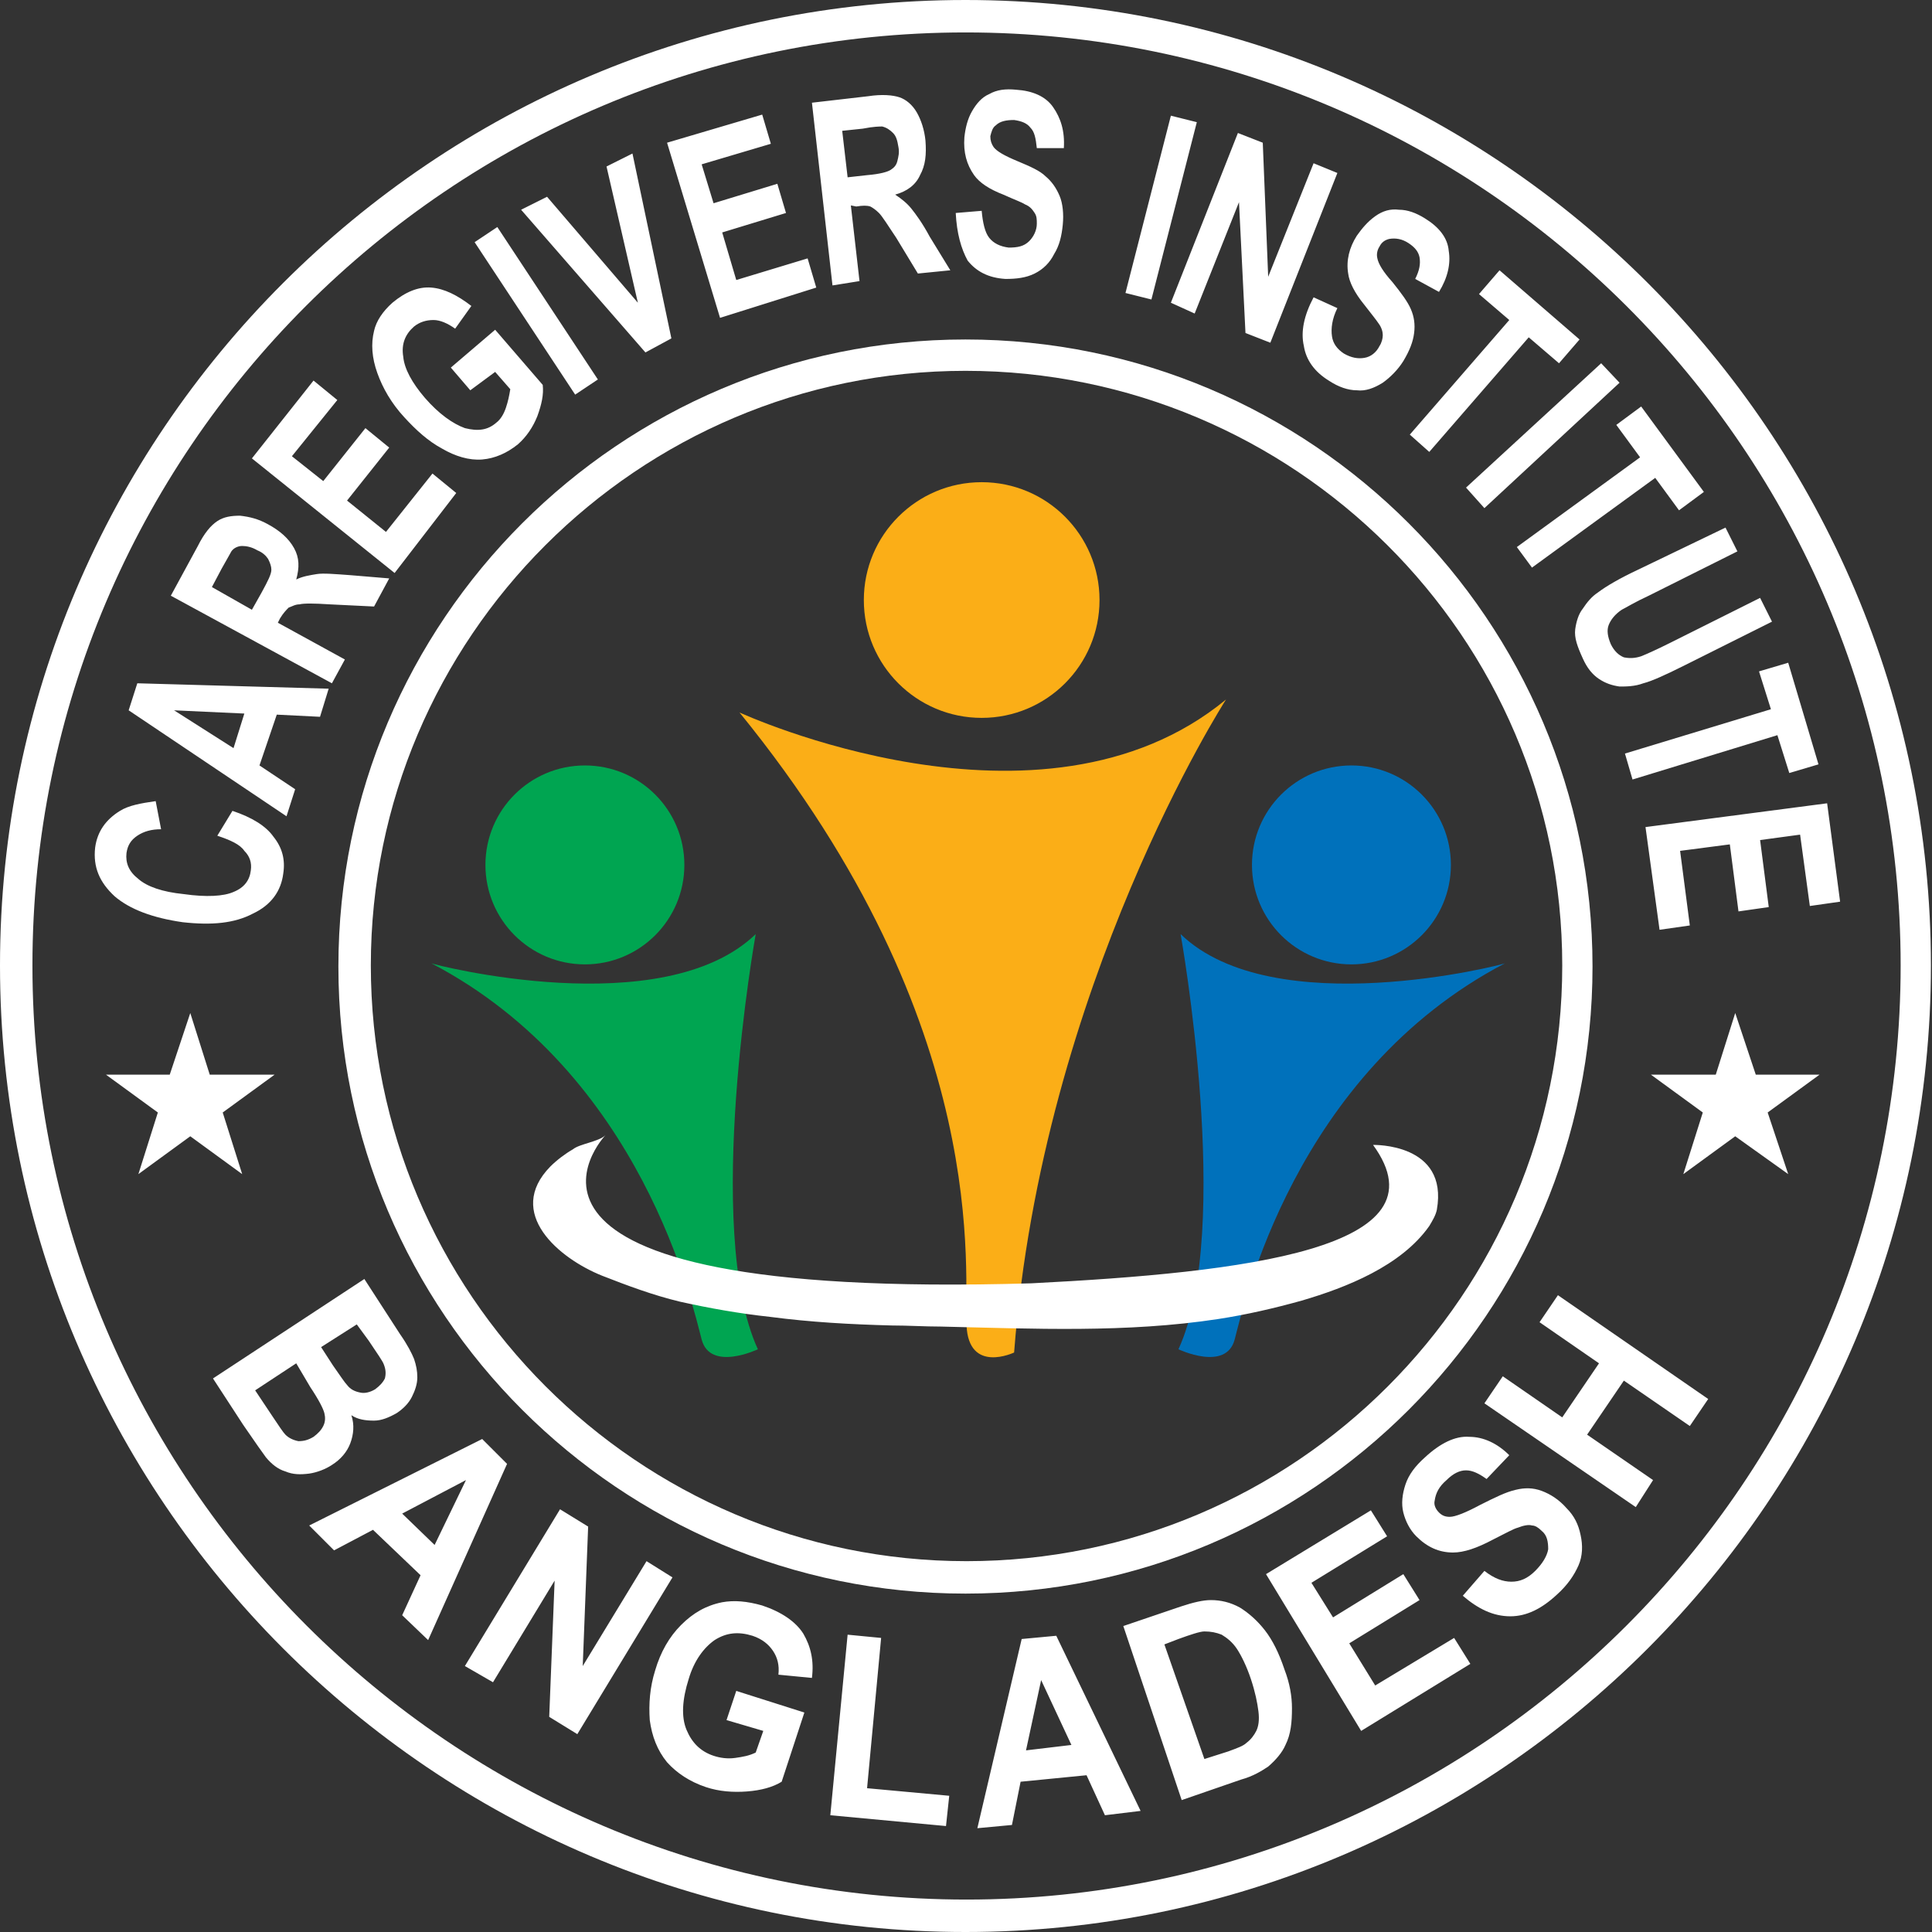 <svg xmlns="http://www.w3.org/2000/svg" id="Capa_1" x="0" y="0" viewBox="0 0 178.7 178.7" style="enable-background:new 0 0 178.7 178.7" xml:space="preserve"><rect x="0" y="0" width="178.7" height="178.7" fill="#333333" stroke="none"/>  <style>.st0{fill:#fff}.st1{fill:#fbae17}.st2{fill:#00a551}.st3{fill:#0071bb}</style>  <path class="st0" d="M89.3 178.7C40.1 178.7 0 138.6 0 89.3S40.1 0 89.3 0c49.3 0 89.3 40.1 89.3 89.3s-40 89.4-89.3 89.4zM89.3 3C41.7 3 3 41.7 3 89.3s38.8 86.4 86.4 86.4 86.4-38.8 86.4-86.4S137 3 89.3 3z"></path>  <path class="st0" d="m20.1 77.3 1.4-2.3c1.8.6 3.1 1.4 3.8 2.4.8 1 1.1 2.1.9 3.4-.2 1.6-1.1 2.9-2.8 3.7-1.7.9-3.8 1.1-6.5.8-2.8-.4-4.9-1.2-6.3-2.4-1.4-1.3-2-2.7-1.8-4.5.2-1.5 1-2.6 2.3-3.4.8-.5 1.9-.7 3.3-.9l.5 2.6c-.9 0-1.6.2-2.2.6-.6.4-.9.9-1 1.6-.1.9.2 1.7 1.1 2.4.8.7 2.2 1.2 4.2 1.4 2.1.3 3.7.2 4.6-.2 1-.4 1.5-1.1 1.6-2 .1-.7-.1-1.3-.6-1.8-.4-.6-1.3-1-2.5-1.4zm10.3-13.6-.8 2.6-4-.2-1.6 4.7 3.3 2.2-.8 2.5-14.6-9.8.8-2.5 17.7.5zM22.6 66l-6.5-.3 5.5 3.5 1-3.2zm8.1-2.8-14.9-8.1 2.5-4.6c.6-1.2 1.2-1.9 1.8-2.3s1.3-.5 2.1-.5c.9.1 1.7.3 2.6.8 1.1.6 1.9 1.3 2.4 2.2s.5 1.8.2 2.9c.6-.3 1.3-.4 1.9-.5s1.7 0 3.1.1l3.6.3-1.4 2.6-4.1-.2c-1.5-.1-2.4-.1-2.8 0-.4 0-.7.2-1 .3-.2.2-.5.5-.8 1l-.2.4 6.2 3.4-1.2 2.2zm-7.4-6.8.9-1.6c.6-1.1.9-1.7.9-2.1 0-.3-.1-.6-.3-1-.2-.3-.5-.6-1-.8-.5-.3-1-.4-1.4-.4s-.8.2-1 .5c-.1.2-.4.7-.9 1.6l-.9 1.7 3.7 2.1zM36.5 53 23.3 42.4l5.7-7.2 2.2 1.8-4.2 5.2 2.9 2.3 3.9-4.9 2.2 1.8-3.9 4.9 3.6 2.9 4.3-5.4 2.2 1.8-5.7 7.4zm7-16.9L41.7 34l4.1-3.5 4.4 5.1c.1.9-.1 1.8-.5 2.9-.4 1-1 1.9-1.8 2.6-1 .8-2.1 1.3-3.3 1.4-1.2.1-2.5-.3-3.7-1-1.3-.7-2.4-1.7-3.5-2.9-1.2-1.3-2-2.7-2.5-4.1-.5-1.4-.6-2.7-.3-3.9.2-.9.8-1.8 1.7-2.6 1.2-1 2.4-1.5 3.6-1.4s2.4.7 3.7 1.7l-1.5 2.1c-.7-.5-1.4-.8-2-.8-.7 0-1.3.2-1.8.6-.8.7-1.2 1.6-1 2.8.1 1.1.8 2.4 2 3.8 1.3 1.5 2.6 2.4 3.7 2.8 1.2.3 2.1.2 2.9-.5.4-.3.7-.8.9-1.4.2-.6.3-1.1.4-1.7l-1.4-1.6-2.3 1.7zm9.7.4-9.3-14.1L46 21l9.3 14.1-2.1 1.4zm6.5-3.9L48.2 19.4l2.4-1.2L59 28l-2.9-12.6 2.4-1.2 3.6 17.1-2.4 1.3zm6.9-3.2-4.9-16.2 8.8-2.6.8 2.7-6.4 1.9 1.1 3.6 5.9-1.8.8 2.7-5.9 1.8 1.3 4.4 6.6-2 .8 2.7-8.9 2.8zm10.4-3L75.1 9.5l5.2-.6c1.3-.2 2.3-.1 2.9.1s1.2.7 1.6 1.4.7 1.6.8 2.6c.1 1.3 0 2.3-.5 3.2-.4.9-1.2 1.5-2.3 1.8.6.4 1.1.8 1.5 1.3s1 1.3 1.7 2.6l1.9 3.1-3 .3-2-3.3c-.8-1.2-1.3-2-1.6-2.3-.3-.3-.6-.5-.8-.6-.3-.1-.7-.1-1.3 0l-.5-.1.8 7-2.5.4zm1.4-10 1.8-.2c1.2-.1 1.9-.3 2.2-.5.3-.2.5-.4.6-.8.1-.4.2-.8.1-1.3-.1-.6-.2-1-.5-1.3s-.6-.5-1-.6c-.2 0-.8 0-1.8.2l-1.9.2.5 4.3zm10 3.3 2.4-.2c.1 1.1.3 2 .7 2.5.4.5 1 .8 1.8.9.8 0 1.4-.1 1.9-.6.4-.4.7-1 .7-1.6 0-.4 0-.7-.2-1s-.4-.6-.9-.8c-.3-.2-.9-.4-2-.9-1.3-.5-2.2-1.1-2.7-1.8-.7-1-1-2.1-.9-3.5.1-.9.3-1.7.7-2.4.4-.7.9-1.3 1.6-1.6.7-.4 1.5-.5 2.5-.4 1.5.1 2.7.6 3.4 1.6.7 1 1.1 2.2 1 3.8h-2.5c-.1-.9-.2-1.5-.6-1.9-.3-.4-.8-.6-1.5-.7-.7 0-1.3.1-1.7.5-.3.2-.4.6-.5 1 0 .4.1.7.3 1 .3.4 1 .8 2.2 1.3s2.1.9 2.6 1.4c.6.5 1 1.1 1.3 1.8.3.7.4 1.7.3 2.7s-.3 1.9-.8 2.7c-.4.8-1 1.4-1.8 1.8s-1.7.5-2.7.5c-1.6-.1-2.7-.7-3.5-1.7-.6-1.1-1-2.5-1.1-4.4zm15.7 7.4 4.2-16.4 2.4.6-4.2 16.4-2.4-.6zm4.2.9 6.2-15.7 2.3.9.5 12.4 4.2-10.5 2.2.9-6.2 15.7-2.3-.9-.6-12.1-4.1 10.3-2.2-1zm13.2-.5 2.2 1c-.5 1-.6 1.9-.5 2.6s.5 1.2 1.1 1.6c.7.4 1.3.5 1.9.4s1.1-.5 1.4-1.1c.2-.3.3-.7.3-1s-.1-.7-.4-1.1c-.2-.3-.6-.8-1.3-1.7-.9-1.1-1.4-2.1-1.5-2.9-.2-1.2.1-2.4.8-3.5.5-.7 1-1.3 1.7-1.8s1.4-.7 2.2-.6c.8 0 1.6.3 2.4.8 1.3.8 2.1 1.8 2.2 3 .2 1.2-.1 2.5-.9 3.8l-2.2-1.2c.4-.8.5-1.4.4-2-.1-.5-.4-.9-1-1.3s-1.2-.5-1.8-.4c-.4.1-.7.3-.9.7-.2.3-.3.7-.2 1.1.1.5.5 1.2 1.4 2.2.8 1 1.4 1.8 1.7 2.5s.4 1.4.3 2.2c-.1.8-.4 1.6-1 2.6-.5.8-1.2 1.5-1.9 2-.8.5-1.6.8-2.4.7-.8 0-1.7-.3-2.6-.9-1.3-.8-2.1-1.9-2.3-3.2-.3-1.3 0-2.8.9-4.5zm8.9 12.7 9.2-10.6-2.8-2.4 1.9-2.2 7.4 6.4-1.9 2.2-2.8-2.4-9.2 10.6-1.8-1.6zm5.2 4.9 12.5-11.5 1.7 1.8L137.3 47l-1.7-1.9zm4.7 5.5 11.4-8.3-2.2-3 2.3-1.7 5.8 7.9-2.3 1.7-2.2-3-11.4 8.3-1.4-1.9zm19.3-1.8 1.1 2.2-8.2 4.1c-1.3.6-2.1 1.1-2.5 1.3-.6.4-1 .9-1.2 1.4s-.1 1.1.2 1.8c.3.6.7 1 1.2 1.2.5.1 1 .1 1.6-.1.5-.2 1.4-.6 2.6-1.2l8.4-4.2 1.1 2.2-8 4c-1.8.9-3.1 1.5-3.9 1.7-.8.3-1.6.3-2.2.3-.7-.1-1.3-.3-1.9-.7-.6-.4-1.1-1-1.5-1.9-.5-1.1-.8-1.9-.7-2.7.1-.7.3-1.4.7-1.9.4-.6.8-1.1 1.4-1.5.8-.6 2-1.3 3.7-2.1l8.1-3.9zm-9.3 20.9 13.5-4.1-1.1-3.5 2.7-.8 2.8 9.4-2.7.8-1.1-3.5-13.4 4.1-.7-2.4zm1.9 6.8 16.8-2.2 1.2 9.1-2.8.4-.9-6.6-3.7.5.8 6.2-2.8.4-.8-6.2-4.6.6.9 6.9-2.8.4-1.3-9.5zM33.7 118.3l3.3 5.1c.7 1 1.1 1.8 1.3 2.3.2.6.3 1.1.3 1.7 0 .6-.2 1.2-.5 1.8-.3.6-.8 1.1-1.4 1.5-.7.4-1.4.7-2.1.7-.8 0-1.5-.1-2.1-.5.3.9.2 1.8-.1 2.6s-.9 1.5-1.7 2c-.6.4-1.4.7-2.1.8-.8.1-1.5.1-2.2-.2-.7-.2-1.3-.7-1.8-1.3-.3-.4-1-1.4-2.1-3l-2.8-4.3 14-9.2zm-6.3 7.8-3.8 2.5 1.6 2.4c.6.9 1 1.5 1.2 1.7.3.3.7.5 1.2.6.5 0 .9-.1 1.4-.4.4-.3.7-.6.9-1 .2-.4.2-.8.1-1.2s-.5-1.2-1.3-2.4l-1.3-2.2zm5.6-3.6-3.3 2.1 1.1 1.7c.7 1 1.1 1.6 1.3 1.8.3.4.7.6 1.2.7.4.1.9 0 1.4-.3.4-.3.7-.6.9-1 .1-.4.1-.8-.1-1.3-.1-.3-.6-1-1.4-2.2l-1.1-1.5zm6.6 29.2-2.4-2.3 1.7-3.7-4.4-4.2-3.6 1.9-2.3-2.3 16-8 2.3 2.3-7.3 16.3zm.6-8.8 2.9-6-5.9 3.1 3 2.9zm2.8 11.2 8.8-14.5 2.6 1.6-.5 12.9 5.9-9.7 2.4 1.5-8.8 14.5-2.6-1.6.5-12.6-5.7 9.4-2.6-1.5zm24.2 5 .9-2.7 6.3 2-2.1 6.4c-.8.5-1.9.8-3.2.9-1.3.1-2.6 0-3.8-.4-1.5-.5-2.7-1.3-3.6-2.3-.9-1.1-1.4-2.4-1.6-3.9-.1-1.5 0-3 .5-4.6.5-1.7 1.3-3.1 2.4-4.2 1.1-1.1 2.3-1.8 3.8-2.1 1.1-.2 2.3-.1 3.7.3 1.8.6 3.1 1.5 3.8 2.6.7 1.2 1 2.5.8 4.1l-3.1-.3c.1-.9-.1-1.6-.5-2.2-.4-.6-1-1.1-1.9-1.4-1.3-.4-2.4-.3-3.5.4-1 .7-1.9 1.9-2.4 3.6-.6 1.9-.7 3.5-.2 4.7.5 1.2 1.3 2 2.5 2.4.6.2 1.3.3 2 .2s1.3-.2 1.9-.5l.7-2-3.4-1zm9.6 8.8 1.6-16.7 3.1.3-1.3 13.9 7.6.7-.3 2.8-10.7-1zm28.7-.4-3.3.4-1.7-3.7-6.1.6-.8 4-3.2.3 4.1-17.5 3.2-.3 7.8 16.2zm-6.4-6.1-2.8-6-1.4 6.5 4.2-.5zm4.8-11 5.3-1.8c1.2-.4 2.1-.6 2.8-.6.9 0 1.8.2 2.7.7.8.5 1.6 1.2 2.3 2.1.7.9 1.3 2.1 1.8 3.6.5 1.3.7 2.5.7 3.6 0 1.3-.1 2.4-.6 3.4-.3.7-.9 1.4-1.6 2-.6.4-1.4.9-2.5 1.2l-5.5 1.9-5.4-16.1zm3.8 1.7 3.7 10.6 2.2-.7c.8-.3 1.4-.5 1.7-.8.4-.3.7-.7.9-1.1.2-.4.3-1 .2-1.8-.1-.8-.3-1.8-.7-3-.4-1.2-.9-2.2-1.3-2.8s-.9-1-1.4-1.3c-.5-.2-1-.3-1.6-.3-.4 0-1.3.3-2.4.7l-1.3.5zm18.2 8-8.8-14.5 9.7-5.9 1.5 2.4-7 4.3 2 3.2 6.5-4 1.5 2.4-6.5 4 2.4 3.9 7.3-4.4 1.5 2.4-10.1 6.2zm9.4-12.5 2-2.3c.9.7 1.7 1 2.5 1s1.5-.3 2.2-1 1.1-1.4 1.2-2c0-.7-.1-1.3-.6-1.7-.3-.3-.6-.5-.9-.5-.3-.1-.8 0-1.3.2-.4.1-1.1.5-2.3 1.1-1.5.8-2.7 1.2-3.7 1.2-1.3 0-2.4-.5-3.4-1.5-.6-.6-1-1.4-1.2-2.2s-.1-1.7.2-2.6c.3-.9.9-1.7 1.8-2.5 1.4-1.3 2.8-2 4.1-1.9 1.3 0 2.6.6 3.7 1.7l-2.1 2.2c-.7-.5-1.3-.8-1.9-.8-.6 0-1.2.3-1.8.9-.7.6-1 1.2-1.1 1.9-.1.4.1.8.4 1.1.3.3.6.4 1 .4.5 0 1.5-.4 2.8-1.1 1.4-.7 2.4-1.2 3.3-1.4.8-.2 1.6-.2 2.4.1.8.3 1.6.8 2.3 1.6.7.7 1.1 1.5 1.3 2.5.2.9.2 1.9-.2 2.8-.4.9-1 1.8-2 2.7-1.4 1.3-2.8 2-4.3 2-1.6 0-3-.7-4.4-1.9zm16-8.2-14-9.6 1.7-2.5 5.5 3.8 3.4-5-5.5-3.8 1.7-2.5 13.9 9.6-1.7 2.5-6.1-4.2-3.4 5 6.1 4.2-1.6 2.5z"></path>  <path class="st0" d="M89.3 147.4c-32 0-58-26-58-58s26-58 58-58 58 26 58 58-26 58-58 58zm0-113.1c-30.3 0-55 24.7-55 55s24.7 55.1 55.1 55.1 55.1-24.7 55.1-55.1-24.8-55-55.2-55z"></path>  <circle class="st1" cx="90.8" cy="55.5" r="10.9"></circle>  <path class="st1" d="M68.4 65.9s27.9 12.9 45-1.2c0 0-17 26.4-19.6 60.4 0 0-4.2 2-4.4-2.5-.3-4.4 2.7-27.6-21-56.7z"></path>  <circle class="st2" cx="54.1" cy="80" r="9.2"></circle>  <path class="st2" d="M69.9 86.4s-4.9 27.3.2 38.4c0 0-4.4 2.1-5.2-.9-.8-3-5.5-24.6-25-34.8.1.1 21.4 5.6 30-2.7z"></path>  <circle class="st3" cx="125" cy="80" r="9.2"></circle>  <path class="st3" d="M109.2 86.4s4.9 27.3-.2 38.4c0 0 4.4 2.1 5.2-.9.8-3 5.5-24.6 25-34.8-.1.1-21.4 5.6-30-2.7z"></path>  <path class="st0" d="M56 105s-14.6 15.3 39.4 13.7c19.7-1 38.6-3.2 31.6-12.8 0 0 7-.2 5.9 6-.1.5-.4 1-.7 1.5-2.6 3.7-7.7 5.7-11.8 6.9-2.5.7-5.1 1.3-7.7 1.7-8.5 1.3-17.1.9-25.7.7-1.5 0-3-.1-4.5-.1-3.8-.1-7.5-.3-11.3-.8-2.8-.3-5.6-.8-8.3-1.4-2.5-.6-4.9-1.5-7.2-2.4-4-1.6-9-5.8-4.8-10.1.6-.6 1.4-1.2 2.1-1.6.6-.5 2.4-.7 3-1.3zM17.6 93.7l1.8 5.7h6l-4.8 3.5 1.8 5.7-4.8-3.5-4.8 3.5 1.8-5.7-4.8-3.5h5.9zm142.9 0 1.9 5.7h5.9l-4.8 3.5 1.9 5.7-4.9-3.5-4.8 3.5 1.8-5.7-4.8-3.5h6z"></path></svg>